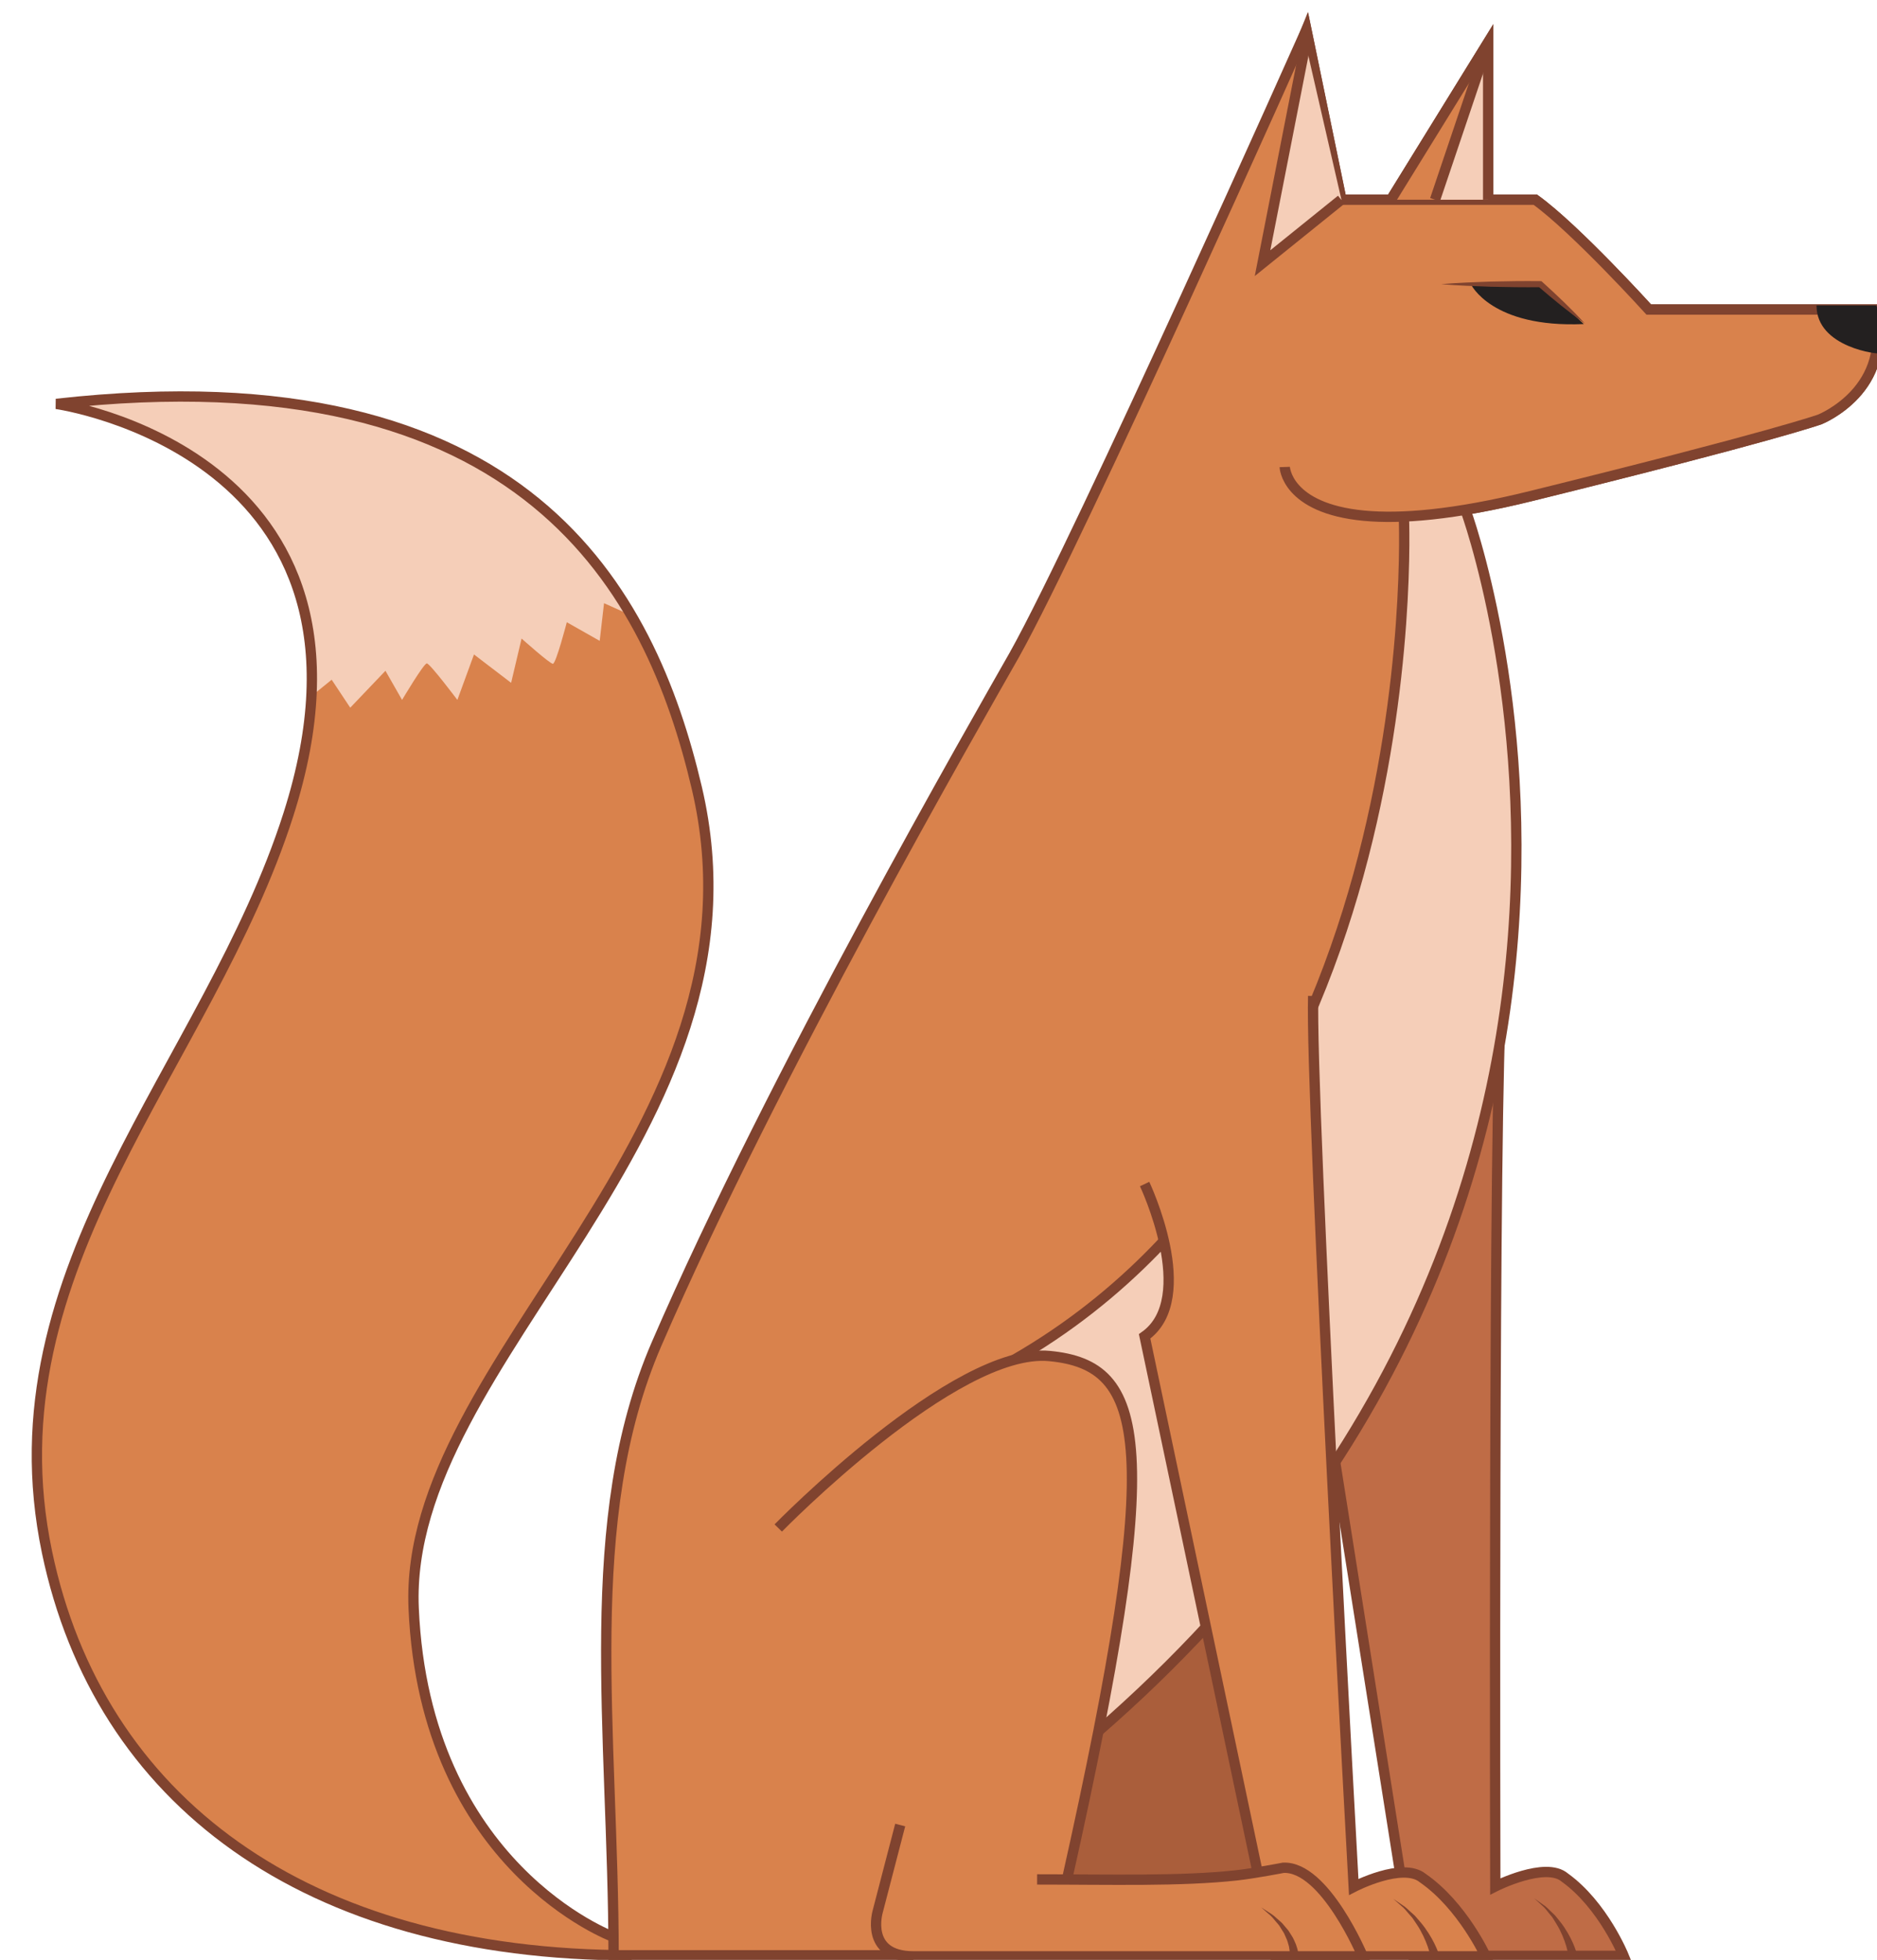 <svg version="1.1" width="91" height="95" viewBox="-1 -1 91 95" xmlns="http://www.w3.org/2000/svg" xmlns:xlink="http://www.w3.org/1999/xlink">
  <!-- Exported by Scratch - http://scratch.mit.edu/ -->
  <g id="ID0.9904801514931023">
    <g id="Page-1">
      <g id="fox-b-[animals,mammal,robert-hunter]">
        <g id="Group-8">
          <path id="Fill-64" fill="#D9824C" stroke="none" stroke-width="1" d="M 28.035 74.681 C 28.035 74.681 19.348 71.518 18.805 58.951 C 18.280 46.799 36.480 35.953 32.530 19.182 C 30.303 9.724 24.355 -1.983 1.480 0.578 C 1.480 0.578 18.330 2.963 12.730 20.487 C 8.827 32.701 -1.870 42.381 1.030 56.240 C 3.535 68.209 13.480 75.777 29.380 75.777 " transform="matrix(1, 0, 0, 1, 0.25, 18)"/>
          <path id="Fill-66" fill="#F5CEB8" stroke="none" stroke-width="1" d="M 1.900 0.652 C 1.696 0.676 14.705 2.636 13.730 14.838 L 14.830 13.947 L 15.730 15.303 L 17.437 13.514 L 18.243 14.926 C 18.243 14.926 19.293 13.156 19.443 13.156 C 19.593 13.156 20.924 14.926 20.924 14.926 L 21.730 12.723 L 23.530 14.098 L 24.037 11.951 C 24.037 11.951 25.405 13.175 25.555 13.175 C 25.705 13.175 26.230 11.160 26.230 11.160 L 27.824 12.064 L 28.035 10.237 L 29.358 10.834 C 29.358 10.834 24.355 -1.933 1.900 0.652 " transform="matrix(1, 0, 0, 1, 0.25, 18)"/>
          <path id="Stroke-68" fill="none" stroke="#80432F" stroke-width="0.5" d="M 28.480 74.881 C 28.480 74.881 19.348 71.518 18.805 58.951 C 18.280 46.799 36.480 35.953 32.530 19.181 C 30.303 9.724 24.355 -1.984 1.480 0.577 C 1.480 0.577 18.330 2.963 12.730 20.487 C 8.827 32.701 -1.870 42.380 1.030 56.240 C 3.535 68.209 13.480 75.777 29.380 75.777 " transform="matrix(1, 0, 0, 1, 0.25, 18)"/>
        </g>
        <g id="Group-7">
          <path id="Fill-70" fill="#BF6C46" stroke="none" stroke-width="1" d="M 0.900 10.367 C 0.900 10.367 3.233 15.904 0.512 17.749 L 5.269 47.752 L 15.469 47.752 C 15.469 47.752 13.772 44.409 12.200 43.797 C 11.216 43.414 10.085 44.083 9.293 44.337 L 9.478 0.934 C 9.478 0.934 -0.661 0.105 0.904 10.292 " transform="matrix(1, 0, 0, 1, 62.25, 46)"/>
          <path id="Stroke-72" fill="none" stroke="#80432F" stroke-width="0.5" d="M 9.552 1.254 C 9.144 6.150 9.244 44.438 9.244 44.438 C 9.244 44.438 11.684 43.207 12.617 44.010 C 14.471 45.341 15.467 47.802 15.467 47.802 L 5.267 47.802 L 0.512 17.749 C 3.233 15.903 0.900 10.367 0.900 10.367 " transform="matrix(1, 0, 0, 1, 62.25, 46)"/>
          <path id="Fill-74" fill="#80432F" stroke="none" stroke-width="1" d="M 12.789 47.796 C 12.789 47.796 12.782 47.738 12.764 47.658 C 12.751 47.576 12.719 47.454 12.676 47.307 C 12.588 47.015 12.437 46.628 12.221 46.275 L 12.058 46.011 C 12.009 45.920 11.935 45.850 11.876 45.773 C 11.750 45.625 11.646 45.468 11.522 45.371 C 11.288 45.158 11.132 45.015 11.132 45.015 C 11.132 45.015 11.305 45.138 11.565 45.322 C 11.704 45.405 11.827 45.548 11.975 45.684 C 12.045 45.755 12.131 45.820 12.193 45.905 L 12.395 46.156 C 12.665 46.496 12.875 46.881 13.009 47.183 C 13.073 47.335 13.125 47.464 13.154 47.562 C 13.183 47.655 13.200 47.708 13.200 47.708 L 12.789 47.796 Z " transform="matrix(1, 0, 0, 1, 62.25, 46)"/>
        </g>
        <g id="Group-3">
          <path id="Stroke-76" fill="none" stroke="#80432F" stroke-width="0.5" d="M 33.036 21.636 C 33.036 21.636 33.105 23.641 36.881 23.997 C 38.647 24.164 41.224 23.971 44.986 23.042 C 56.785 20.130 58.986 19.327 58.986 19.327 C 58.986 19.327 62.635 17.870 61.585 14.004 L 50.686 14.004 C 50.686 14.004 47.136 10.087 45.186 8.681 L 35.785 8.681 L 34.086 0.446 C 34.086 0.446 24.235 25.352 19.936 30.725 " transform="matrix(1, 0, 0, 1, 28.25, 0)"/>
          <path id="Fill-80" fill="#D9824C" stroke="none" stroke-width="1" d="M 2.138 65.360 C -1.458 73.839 0.639 93.619 0.639 93.619 L 33.124 93.619 C 34.022 92.815 32.736 70.621 33.657 69.531 C 43.839 57.476 38.808 26.269 41.713 23.859 C 43.178 23.470 42.887 23.507 44.879 23.042 C 56.716 20.285 58.880 19.327 58.880 19.327 C 58.880 19.327 62.529 17.870 61.479 14.004 L 50.579 14.004 C 50.579 14.004 47.030 10.088 45.080 8.681 L 35.679 8.681 L 34.086 0.446 C 34.086 0.446 22.116 26.856 21.002 28.698 C 12.593 42.609 2.138 65.360 2.138 65.360 " transform="matrix(1, 0, 0, 1, 28.25, 0)"/>
          <path id="Fill-96" fill="#AA5E3B" stroke="none" stroke-width="1" d="M 22.380 89.985 C 22.380 89.985 23.697 85.845 24.016 82.820 L 29.130 77.964 L 31.695 89.631 C 31.695 89.631 28.030 90.362 22.380 89.985 " transform="matrix(1, 0, 0, 1, 28.25, 0)"/>
          <path id="Fill-94" fill="#F5CEB8" stroke="none" stroke-width="1" d="M 18.713 87.113 C 55.430 58.979 42.130 25.860 41.819 23.859 C 41.796 23.708 38.915 24.031 38.915 24.031 C 38.833 24.425 40.629 55.295 16.811 66.511 " transform="matrix(1, 0, 0, 1, 28.25, 0)"/>
          <path id="Stroke-98" fill="none" stroke="#80432F" stroke-width="0.5" d="M 41.796 23.708 C 41.796 23.708 55.531 60.787 18.230 87.462 " transform="matrix(1, 0, 0, 1, 28.25, 0)"/>
          <path id="Stroke-102" fill="none" stroke="#80432F" stroke-width="0.5" d="M 38.811 24.036 C 38.811 24.036 40.281 56.267 16.731 66.511 " transform="matrix(1, 0, 0, 1, 28.25, 0)"/>
          <path id="Stroke-104" fill="none" stroke="#80432F" stroke-width="0.5" d="M 33.036 21.636 C 33.036 21.636 33.105 23.641 36.881 23.997 C 38.647 24.164 41.224 23.971 44.986 23.042 C 56.785 20.130 58.986 19.327 58.986 19.327 C 58.986 19.327 62.635 17.870 61.585 14.004 L 50.686 14.004 C 50.686 14.004 47.136 10.087 45.186 8.681 L 35.785 8.681 L 34.086 0.446 C 34.086 0.446 23.149 24.975 19.936 30.725 C 18.190 33.806 8.205 51.140 2.580 64.149 C -1.115 72.692 0.480 82.843 0.499 93.777 L 15.030 93.777 " transform="matrix(1, 0, 0, 1, 28.25, 0)"/>
        </g>
        <g id="Group-5">
          <path id="Stroke-78" fill="none" stroke="#80432F" stroke-width="0.5" d="M 0.185 7.681 L 4.899 0.049 L 4.899 7.681 " transform="matrix(1, 0, 0, 1, 66.25, 1)"/>
          <path id="Fill-82" fill="#D9824C" stroke="none" stroke-width="1" d="M 0.185 7.681 L 4.899 0.049 L 4.899 7.681 " transform="matrix(1, 0, 0, 1, 66.25, 1)"/>
          <path id="Fill-100" fill="#F5CEB8" stroke="none" stroke-width="1" d="M 2.323 7.681 C 2.373 7.606 4.710 0.902 4.710 0.902 L 4.899 7.681 L 2.323 7.681 Z " transform="matrix(1, 0, 0, 1, 66.25, 1)"/>
          <path id="Stroke-88" fill="none" stroke="#80432F" stroke-width="0.5" d="M 2.323 7.681 L 4.682 0.689 " transform="matrix(1, 0, 0, 1, 66.25, 1)"/>
          <path id="Stroke-106" fill="none" stroke="#80432F" stroke-width="0.5" d="M 0.185 7.681 L 4.899 0.049 L 4.899 7.681 " transform="matrix(1, 0, 0, 1, 66.25, 1)"/>
        </g>
        <g id="Group-4">
          <path id="Fill-90" fill="#232020" stroke="none" stroke-width="1" d="M 7.535 2.707 C 7.535 2.707 5.911 1.175 5.335 0.774 L 2.060 0.774 C 2.060 0.774 3.048 2.908 7.535 2.707 " transform="matrix(1, 0, 0, 1, 68.25, 12)"/>
          <path id="Fill-92" fill="#232020" stroke="none" stroke-width="1" d="M 21.906 4.124 C 21.888 4.197 18.817 3.865 18.817 1.806 L 21.717 1.806 C 21.717 1.806 22.195 2.908 21.906 4.124 " transform="matrix(1, 0, 0, 1, 68.25, 12)"/>
          <path id="Fill-108" fill="#80432F" stroke="none" stroke-width="1" d="M 7.593 2.687 C 6.803 2.125 6.057 1.513 5.326 0.884 L 5.423 0.921 C 4.623 0.929 3.823 0.918 3.023 0.899 C 2.223 0.870 1.423 0.843 0.623 0.774 C 1.423 0.704 2.223 0.677 3.023 0.648 C 3.823 0.629 4.623 0.618 5.423 0.627 L 5.480 0.627 L 5.520 0.663 C 6.235 1.309 6.936 1.973 7.593 2.687 " transform="matrix(1, 0, 0, 1, 68.25, 12)"/>
        </g>
        <g id="Group-2">
          <path id="Fill-110" fill="#D9824C" stroke="none" stroke-width="1" d="M 1.243 10.392 C 1.243 10.392 3.868 15.929 1.243 17.774 L 7.581 47.777 L 17.780 47.777 C 17.780 47.777 15.907 44.434 14.302 43.822 C 13.299 43.439 12.203 44.108 11.424 44.362 L 9.324 0.959 C 9.324 0.959 -0.857 0.130 1.243 10.317 " transform="matrix(1, 0, 0, 1, 53.25, 46)"/>
          <path id="Stroke-112" fill="none" stroke="#80432F" stroke-width="0.5" d="M 9.415 1.279 C 9.265 6.175 11.380 44.463 11.380 44.463 C 11.380 44.463 13.756 43.232 14.731 44.035 C 16.655 45.366 17.780 47.827 17.780 47.827 L 7.580 47.827 L 1.243 17.774 C 3.868 15.928 1.243 10.392 1.243 10.392 " transform="matrix(1, 0, 0, 1, 53.25, 46)"/>
          <path id="Fill-114" fill="#80432F" stroke="none" stroke-width="1" d="M 15.102 47.831 C 15.102 47.831 15.093 47.773 15.070 47.692 C 15.052 47.609 15.012 47.486 14.962 47.336 C 14.857 47.042 14.685 46.653 14.451 46.299 L 14.274 46.035 C 14.220 45.944 14.142 45.875 14.079 45.797 C 13.945 45.648 13.834 45.493 13.705 45.396 C 13.462 45.182 13.299 45.040 13.299 45.040 C 13.299 45.040 13.478 45.162 13.747 45.345 C 13.890 45.429 14.020 45.569 14.176 45.705 C 14.249 45.777 14.338 45.839 14.404 45.925 L 14.620 46.174 C 14.907 46.511 15.138 46.896 15.288 47.197 C 15.361 47.349 15.420 47.478 15.455 47.577 C 15.489 47.669 15.508 47.722 15.508 47.722 L 15.102 47.831 Z " transform="matrix(1, 0, 0, 1, 53.25, 46)"/>
        </g>
        <g id="Group">
          <path id="Fill-116" fill="#D9824C" stroke="none" stroke-width="1" d="M 7.393 23.462 L 6.306 27.642 C 6.306 27.642 5.180 29.827 8.030 29.827 L 29.818 29.827 C 29.818 29.827 27.981 25.439 25.965 25.534 C 25.965 25.534 24.559 25.806 23.705 25.900 C 21 26.198 17.557 26.098 14.031 26.098 " transform="matrix(1, 0, 0, 1, 35.25, 64)"/>
          <path id="Fill-118" fill="#D9824C" stroke="none" stroke-width="1" d="M 15.480 26.102 C 20.231 4.862 19.331 1.180 14.630 0.728 C 10.051 0.288 0.793 9.641 0.793 9.641 C 0.793 9.641 7.805 19.508 7.618 23.462 C 7.430 27.417 15.380 27.981 15.493 25.986 " transform="matrix(1, 0, 0, 1, 35.25, 64)"/>
          <path id="Stroke-120" fill="none" stroke="#80432F" stroke-width="0.5" d="M 7.393 23.462 L 6.306 27.642 C 6.306 27.642 5.649 29.827 8.030 29.827 L 29.818 29.827 C 29.818 29.827 27.981 25.439 25.965 25.534 C 25.965 25.534 24.559 25.806 23.705 25.900 C 21 26.198 17.557 26.098 14.031 26.098 " transform="matrix(1, 0, 0, 1, 35.25, 64)"/>
          <path id="Stroke-122" fill="none" stroke="#80432F" stroke-width="0.5" d="M 15.480 26.102 C 20.231 4.862 19.331 1.180 14.630 0.728 C 10.051 0.288 1.481 9.064 1.481 9.064 " transform="matrix(1, 0, 0, 1, 35.25, 64)"/>
          <path id="Fill-124" fill="#80432F" stroke="none" stroke-width="1" d="M 26.280 29.749 C 26.280 29.749 26.283 29.697 26.279 29.638 C 26.281 29.578 26.259 29.473 26.241 29.350 C 26.201 29.232 26.179 29.082 26.104 28.938 C 26.071 28.864 26.037 28.787 26.003 28.709 L 25.865 28.489 C 25.815 28.417 25.778 28.334 25.718 28.272 C 25.662 28.205 25.606 28.140 25.552 28.078 C 25.448 27.945 25.338 27.834 25.232 27.751 C 25.029 27.573 24.893 27.453 24.893 27.453 C 24.893 27.453 25.045 27.552 25.273 27.699 C 25.392 27.768 25.520 27.863 25.645 27.982 C 25.710 28.039 25.778 28.098 25.846 28.158 C 25.918 28.215 25.969 28.294 26.033 28.363 L 26.214 28.577 C 26.264 28.655 26.312 28.733 26.360 28.808 C 26.464 28.954 26.516 29.116 26.580 29.248 C 26.624 29.389 26.666 29.501 26.678 29.600 C 26.697 29.697 26.700 29.736 26.699 29.736 L 26.280 29.749 Z " transform="matrix(1, 0, 0, 1, 35.25, 64)"/>
        </g>
        <g id="Group-6">
          <path id="Fill-84" fill="#F5CEB8" stroke="none" stroke-width="1" d="M 1.182 10.577 L 3.135 0.500 L 4.785 7.681 L 1.182 10.577 " transform="matrix(1, 0, 0, 1, 59.25, 1)"/>
          <path id="Stroke-86" fill="none" stroke="#80432F" stroke-width="0.5" d="M 4.775 7.681 L 0.960 10.756 L 3.060 0.049 " transform="matrix(1, 0, 0, 1, 59.25, 1)"/>
        </g>
      </g>
    </g>
  </g>
</svg>
